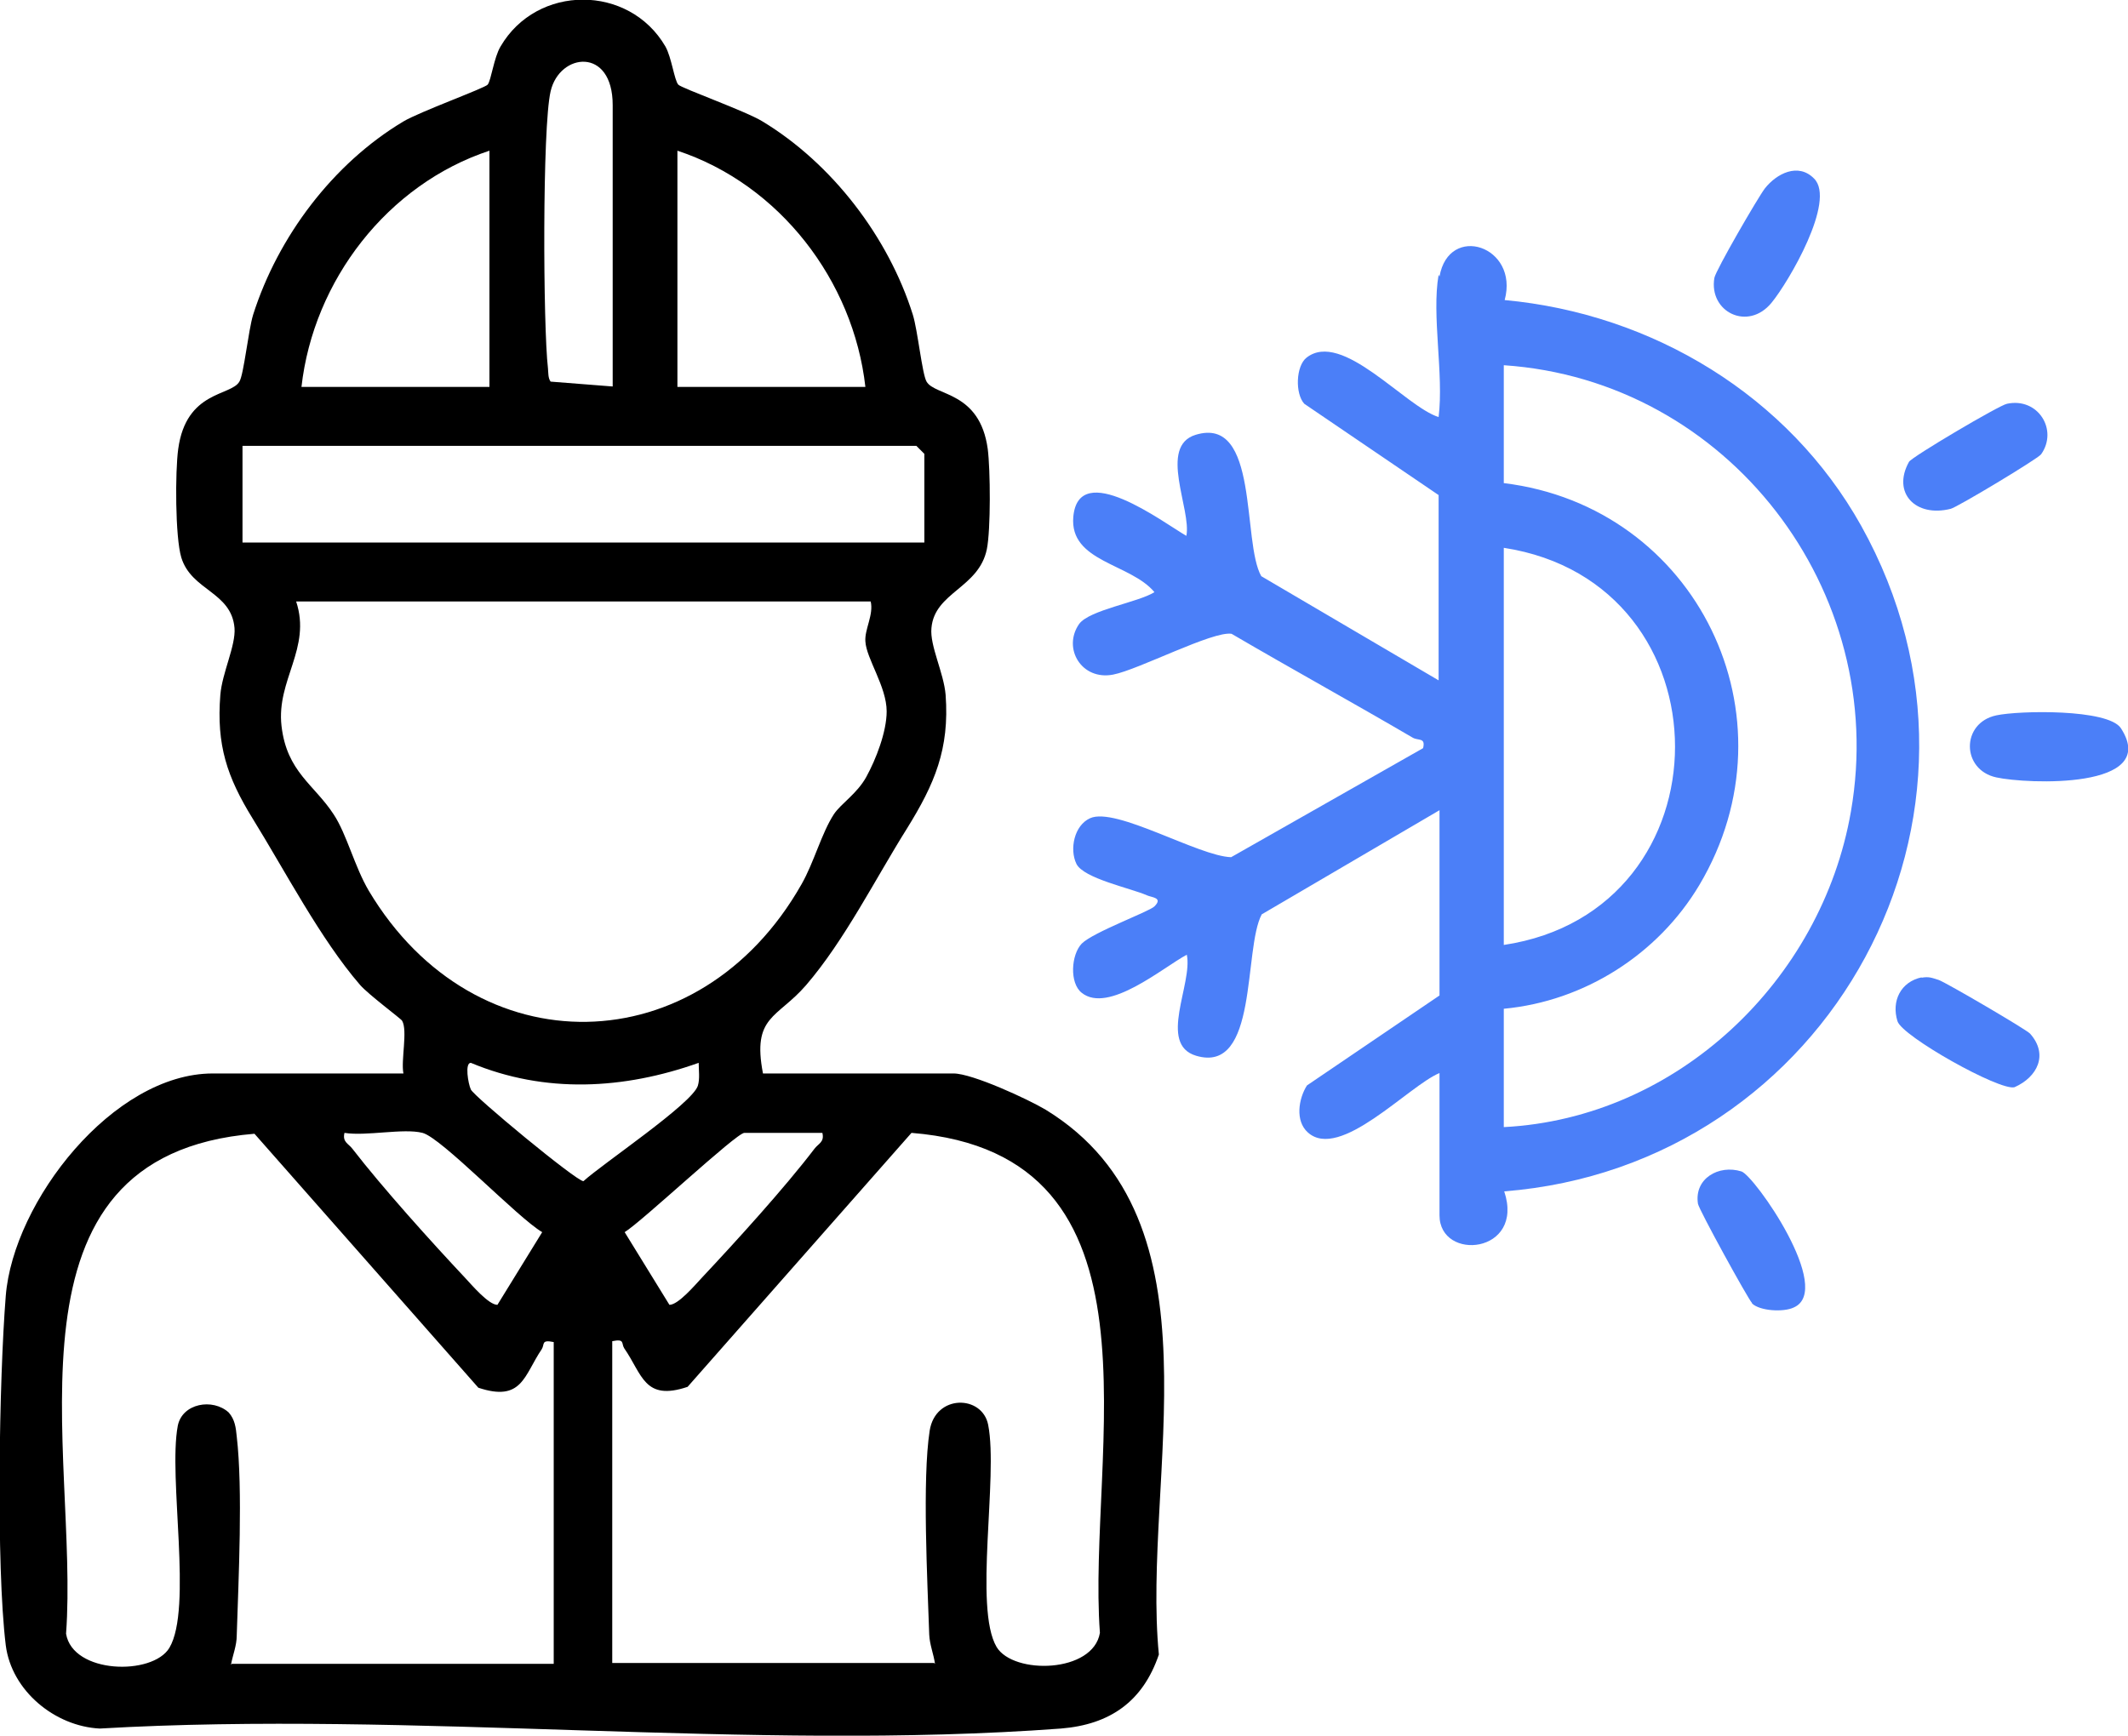 <?xml version="1.0" encoding="UTF-8"?><svg id="Layer_1" xmlns="http://www.w3.org/2000/svg" viewBox="0 0 48 39.16"><defs><style>.cls-1{fill:#4b7ff8;}</style></defs><g id="HVAC_Contractors"><path d="M9.1,24.22c-.06-.29.1-.97-.03-1.19-.03-.05-.76-.59-.95-.81-.89-1.03-1.69-2.57-2.42-3.75-.58-.94-.82-1.66-.73-2.79.04-.5.35-1.11.32-1.51-.07-.82-.97-.84-1.2-1.59-.14-.46-.14-1.95-.07-2.45.18-1.32,1.19-1.19,1.38-1.52.1-.16.2-1.15.31-1.51.56-1.76,1.8-3.41,3.39-4.36.37-.22,1.83-.75,1.9-.83.08-.1.14-.61.29-.86.82-1.41,2.9-1.41,3.72,0,.14.25.2.76.29.86.07.08,1.53.6,1.9.83,1.57.95,2.84,2.61,3.39,4.36.11.35.21,1.34.31,1.51.19.33,1.2.21,1.38,1.52.06.47.07,1.81-.02,2.26-.18.88-1.18.97-1.25,1.78-.04.4.28,1.01.32,1.51.09,1.22-.25,2.01-.87,3.01-.71,1.13-1.41,2.53-2.28,3.54-.65.75-1.22.69-.97,1.99h4.3c.42,0,1.68.58,2.08.82,4.08,2.5,2.16,8.3,2.55,12.29-.36,1.06-1.1,1.58-2.21,1.67-6.99.52-14.62-.41-21.68,0-1.01-.05-1.99-.85-2.12-1.88-.22-1.81-.15-6,0-7.88.17-2.13,2.42-5.02,4.67-5.02h4.3ZM13.82,8.73V2.37c0-1.32-1.2-1.18-1.4-.31-.19.81-.17,5.31-.06,6.25.01.1,0,.22.06.3l1.4.11ZM11.04,3.4c-2.3.76-3.97,2.93-4.24,5.33h4.24V3.4ZM19.52,8.73c-.27-2.4-1.94-4.57-4.24-5.33v5.33h4.24ZM20.85,12.24v-2l-.18-.18H5.47v2.18h15.38ZM19.64,13.57H6.68c.35,1.06-.45,1.77-.33,2.81s.74,1.32,1.18,2c.29.44.47,1.18.79,1.72,2.4,4.02,7.46,3.91,9.76-.15.28-.49.45-1.15.73-1.58.16-.24.52-.46.73-.84.22-.4.46-1.02.46-1.48,0-.56-.46-1.19-.48-1.58-.02-.27.19-.6.12-.9ZM15.76,23.98c-1.69.6-3.46.7-5.14,0-.14,0-.06.47,0,.6.06.15,2.38,2.07,2.54,2.07.44-.4,2.44-1.74,2.58-2.15.05-.16.02-.35.02-.52ZM5.23,37.54h7.26v-7.26c-.29-.06-.2.05-.27.16-.4.59-.44,1.2-1.43.87l-5.05-5.73c-5.95.49-3.95,7.2-4.25,11.28.15.91,1.95.95,2.33.32.53-.89-.03-3.84.19-5.01.1-.51.79-.63,1.15-.3.14.16.16.34.18.54.14,1.2.04,3.22,0,4.49,0,.23-.09.44-.13.66ZM9.53,25.56c-.43-.11-1.27.08-1.76,0-.05.21.09.24.18.36.68.88,1.77,2.09,2.54,2.91.15.16.53.61.73.61l1.01-1.64c-.55-.32-2.27-2.13-2.7-2.24ZM18.55,25.56h-1.76c-.18,0-2.32,2.01-2.7,2.24l1.01,1.64c.2,0,.58-.45.73-.61.77-.82,1.87-2.03,2.54-2.91.09-.12.23-.15.18-.36ZM21.09,37.54c-.03-.22-.12-.43-.13-.66-.04-1.2-.16-3.5.01-4.6.13-.83,1.19-.81,1.32-.13.23,1.17-.33,4.13.19,5.01.38.63,2.18.59,2.33-.32-.3-4.07,1.7-10.8-4.25-11.28l-5.05,5.73c-.98.33-1.02-.28-1.43-.87-.07-.11.02-.22-.27-.16v7.26h7.26Z"/><path class="cls-1" d="M32.47,6.24c.21-1.21,1.8-.69,1.47.53,3.34.31,6.4,2.16,8.04,5.09,3.64,6.52-.71,14.44-8.05,15.02.47,1.41-1.46,1.59-1.46.54v-3.21c-.7.29-2.25,1.99-2.97,1.34-.29-.26-.21-.76-.02-1.06l2.99-2.03v-4.18l-4.01,2.35c-.42.79-.07,3.61-1.48,3.19-.87-.26-.07-1.63-.21-2.28-.54.29-1.77,1.34-2.37.86-.28-.22-.24-.86,0-1.11.26-.26,1.52-.72,1.64-.84.2-.2-.06-.2-.17-.25-.36-.16-1.43-.38-1.59-.71s-.05-.87.31-1.03c.58-.26,2.45.86,3.18.88l4.33-2.46c.06-.25-.11-.16-.24-.24-1.35-.79-2.73-1.55-4.08-2.34-.42-.07-2.1.81-2.67.92-.71.14-1.15-.59-.77-1.14.23-.32,1.34-.49,1.7-.72-.54-.65-1.92-.68-1.83-1.7.12-1.32,2.03.13,2.55.43.12-.59-.64-2.02.21-2.28,1.44-.44,1.04,2.42,1.48,3.19l4,2.35v-4.18l-3.03-2.06c-.21-.23-.19-.85.05-1.04.8-.63,2.22,1.1,2.98,1.34.12-.97-.16-2.29,0-3.21ZM33.92,25.43c3.91-.2,7.17-3.31,7.83-7.12.87-4.99-2.78-9.73-7.83-10.07v2.66c4.35.53,6.67,5.27,4.41,9.07-.93,1.56-2.59,2.62-4.41,2.79v2.66ZM33.92,21.32c5.15-.77,5.15-8.17,0-8.96v8.96Z"/><path class="cls-1" d="M45.03,16.14c.51-.11,2.52-.15,2.81.29.9,1.39-2.13,1.26-2.81,1.11-.79-.17-.8-1.23,0-1.4Z"/><path class="cls-1" d="M40.92,4.03c.5.5-.58,2.34-.96,2.8-.53.65-1.42.21-1.29-.56.03-.17.98-1.81,1.14-2.02.26-.33.75-.59,1.11-.22Z"/><path class="cls-1" d="M43.34,22.06c.17-.03.23,0,.39.05.17.06,1.98,1.12,2.06,1.21.42.47.17.98-.35,1.21-.33.09-2.54-1.15-2.64-1.49-.14-.45.07-.89.55-.99Z"/><path class="cls-1" d="M45.27,9.11c.7-.15,1.16.59.77,1.14-.07.1-1.9,1.2-2.04,1.23-.79.2-1.33-.36-.94-1.06.06-.11,2.04-1.28,2.21-1.31Z"/><path class="cls-1" d="M39.52,29.4c-.09-.09-1.2-2.11-1.22-2.24-.09-.57.47-.89.98-.73.29.09,2.1,2.67,1.18,3.07-.23.11-.76.08-.94-.09Z"/></g></svg>
